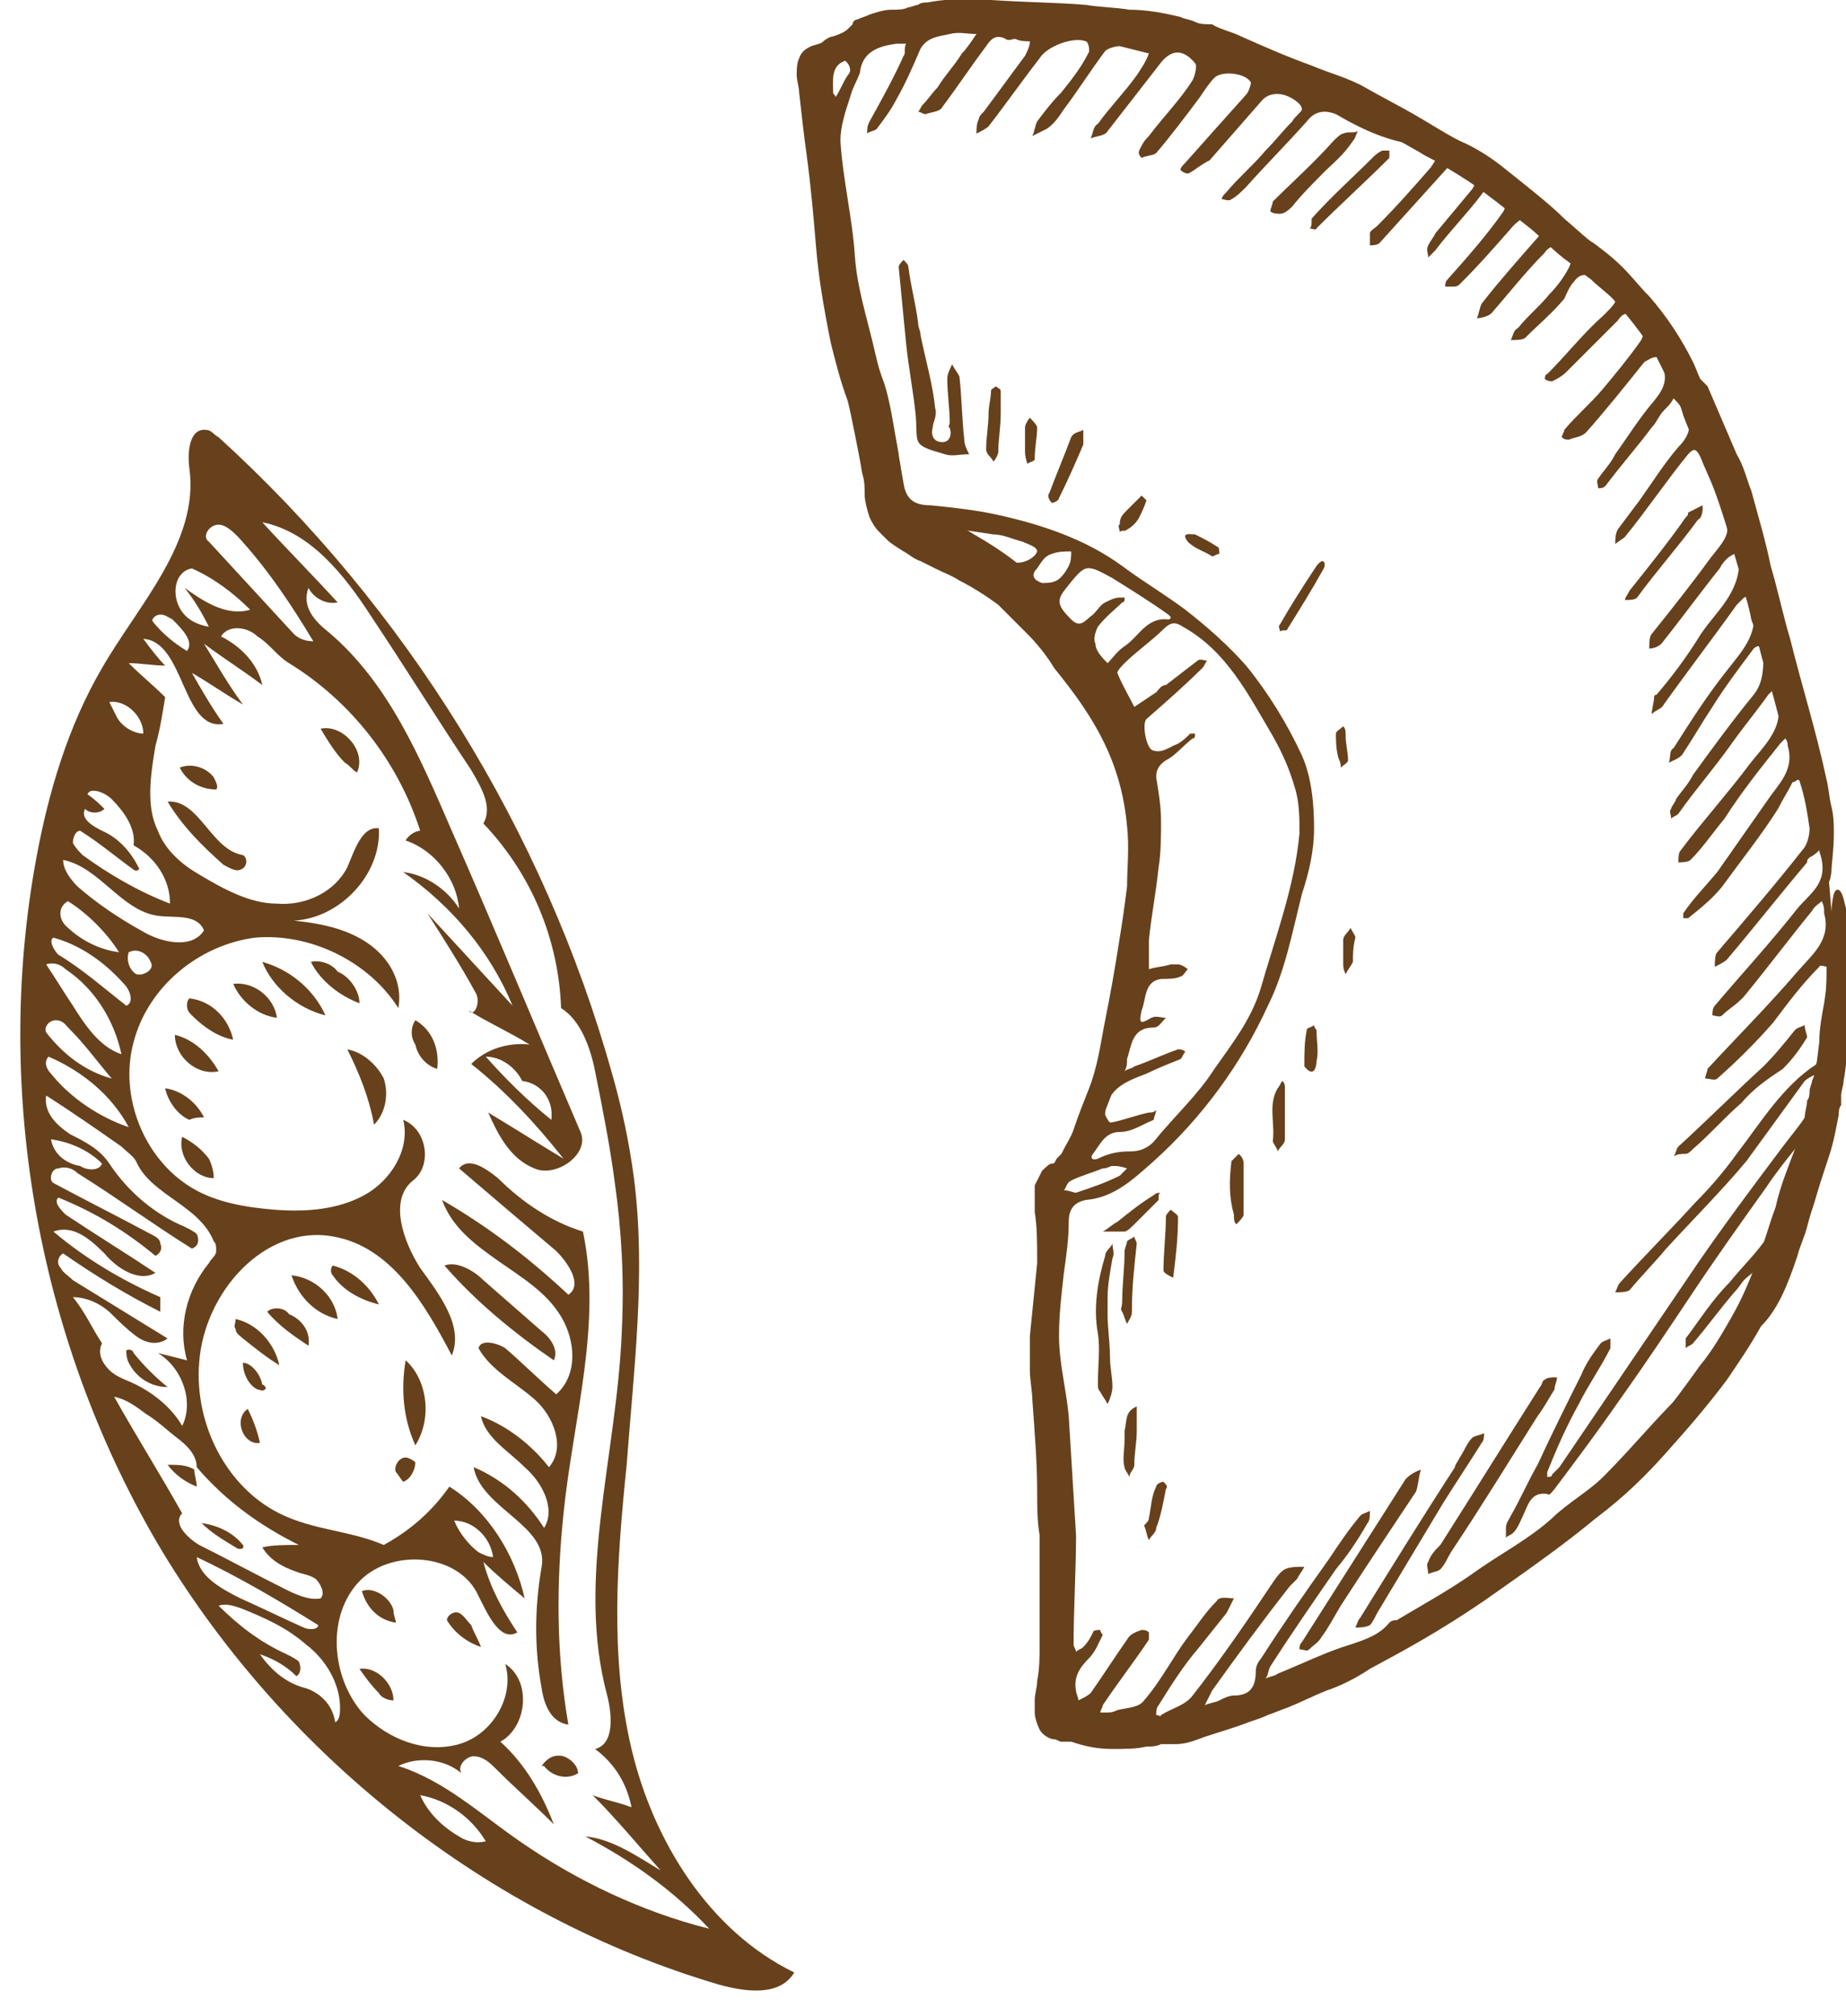 <?xml version="1.0" encoding="UTF-8"?>
<!-- Generator: Adobe Illustrator 25.0.0, SVG Export Plug-In . SVG Version: 6.00 Build 0)  -->
<svg xmlns="http://www.w3.org/2000/svg" xmlns:xlink="http://www.w3.org/1999/xlink" version="1.1" id="Calque_1" x="0px" y="0px" viewBox="0 0 76 83" style="enable-background:new 0 0 76 83;" xml:space="preserve">
<style type="text/css">
	.st0{fill:#67411C;}
</style>
<path class="st0" d="M74,51.7c0.1-0.4,0.3-0.8,0.4-1.2c0.1-0.4,0.2-0.7,0.3-1c0.2-0.7,0.4-1.3,0.6-1.9c0.2-0.6,0.3-1.2,0.4-1.7  c0-0.1,0-0.3,0.1-0.4c0-0.1,0-0.3,0-0.4c0-0.2,0.1-0.4,0.1-0.6c0.1-0.5,0.1-0.9,0.2-1.3c0-0.4,0.1-0.8,0.1-1.3  c0.1-0.9,0.2-1.7,0.1-2.8c-0.1-1-0.3-1.7-0.4-2.1c-0.1-0.4-0.3-0.5-0.4-0.2c-0.2,0.7-0.1,2.5-0.4,4.5c-0.1,0.5-0.2,1.1-0.2,1.6  l-0.1,0.8l-0.1,0.4c0,0.1,0,0.2-0.1,0.4c0,0.1-0.1,0.3-0.1,0.4c0,0.1,0,0.3-0.1,0.4c0,0.2-0.1,0.5-0.1,0.7c-0.1,0.5-0.2,0.9-0.4,1.3  c-0.3,0.8-0.6,1.5-0.8,2.4c-0.3,0.8-0.5,1.6-0.8,2.3c-0.3,0.8-0.6,1.5-1,2.2c-0.4,0.7-0.8,1.4-1.3,2c-2.5,3.5-3.7,4.8-9.5,8.9  c-1.8,1.2-3.3,2.1-4.6,2.7c-0.6,0.3-1.2,0.6-1.8,0.8c-0.6,0.2-1.1,0.5-1.6,0.7c-0.3,0.1-0.5,0.2-0.8,0.3c-0.3,0.1-0.5,0.2-0.8,0.3  c-0.6,0.2-1.1,0.4-1.8,0.6c-0.3,0.1-0.6,0.2-0.9,0.2c-0.2,0-0.4,0-0.6,0c-0.2,0-0.4,0-0.6,0.1c-0.8,0.1-1.7,0.2-2.5-0.2  c0,0-0.3-0.1-0.5-0.1c-0.2,0-0.2-0.1-0.3-0.1c0-0.1,0-0.1,0-0.2c0-0.1,0-0.2,0-0.3c0-0.3,0.1-0.5,0.1-0.8c0.1-0.5,0.1-1.1,0.1-1.6  c0-0.3,0-0.5-0.1-0.7c0-0.2,0-0.4,0-0.6c0-0.4,0-0.8,0-1.2c0-0.4,0-0.7,0-1.1c0-0.3,0-0.7,0-1c0-0.6,0-1.2,0-1.8  c0-1.2-0.1-2.4-0.2-3.9c0-0.2,0-0.4-0.1-0.6c0-0.2,0-0.4,0-0.6c0-0.4,0-0.8,0-1.3c0.1-0.9,0.2-1.9,0.3-3.2c0-0.5,0-1,0-1.4  c0-0.4-0.1-0.8-0.1-1.1c0-0.2,0-0.3,0-0.4c0-0.1,0,0,0-0.1c0,0,0,0,0.1-0.1c0.3-0.1,0.6-0.5,0.6-0.6l0.1-0.1l0,0l0.1-0.1  c0.1-0.1,0.1-0.2,0.1-0.3c0.2-0.3,0.3-0.6,0.5-0.9c0.3-0.6,0.5-1.2,0.7-1.7c0.2-0.6,0.3-1.1,0.5-1.6c0.1-0.5,0.2-1,0.3-1.6  c0.2-1,0.4-2.1,0.6-3.4c0.1-0.6,0.2-1.4,0.3-2.2c0.1-0.8,0.1-1.7,0-2.7c-0.1-1.2-0.4-2.3-0.8-3.2c-0.4-0.9-0.8-1.7-1.2-2.3  c-0.9-1.3-1.6-2.2-2.4-3.1c-0.2-0.2-0.4-0.5-0.6-0.7c-0.2-0.2-0.5-0.5-0.7-0.7c-0.5-0.4-1.1-0.8-1.8-1.2c-0.3-0.2-0.7-0.4-1.1-0.5  c-0.2-0.1-0.4-0.2-0.6-0.3c-0.2-0.1-0.3-0.2-0.5-0.3c-0.2-0.1-0.3-0.2-0.5-0.4l-0.1-0.1l-0.1-0.1c0,0,0,0,0-0.1  c0-0.1-0.1-0.4-0.1-0.7c0-0.3-0.1-0.6-0.1-0.8c-0.1-0.6-0.2-1.1-0.3-1.7c-0.1-0.5-0.2-1-0.4-1.5c-0.3-0.9-0.5-1.7-0.7-2.3  c-0.3-1.4-0.5-2.6-0.6-3.7c-0.1-1.2-0.3-2.3-0.5-3.8c-0.1-0.7-0.2-1.5-0.3-2.5c0-0.2-0.1-0.4-0.1-0.7c0-0.1,0-0.1,0.1-0.1  c0,0,0.2-0.1,0.3-0.1l0.2-0.1l0.2-0.1c0.2-0.1,0.6-0.2,1-0.5c0.3-0.3,0.7-0.4,1.2-0.4c0.3,0,0.5-0.1,0.8-0.1  c0.2-0.1,0.4-0.1,0.6-0.1c0.8-0.1,1.6-0.1,2.4,0c1.5,0.1,2.7,0.1,3.8,0.3c0.6,0.1,1.2,0.1,1.8,0.2c0.6,0.1,1.3,0.2,1.9,0.3  c0.2,0,0.3,0.1,0.5,0.2c0.2,0.1,0.4,0.1,0.6,0.2c0.4,0.1,0.8,0.3,1.2,0.5c0.9,0.4,1.8,0.8,2.9,1.2c0.6,0.2,1.1,0.4,1.5,0.6  c0.2,0.1,0.4,0.2,0.6,0.3c0.2,0.1,0.4,0.2,0.6,0.3c0.8,0.4,1.5,0.8,2.2,1.2c0.3,0.2,0.6,0.3,0.9,0.5c0.3,0.2,0.5,0.3,0.8,0.5  c0.5,0.3,1,0.7,1.4,1c0.5,0.4,0.9,0.7,1.4,1.1c0.5,0.4,0.9,0.9,1.6,1.4c0.3,0.2,0.6,0.5,0.9,0.7c0.3,0.3,0.6,0.5,0.9,0.8  c0.6,0.7,1.2,1.4,1.8,2.4c0.2,0.4,0.4,0.8,0.6,1.2c0.2,0.4,0.4,0.8,0.5,1.2c0.3,0.8,0.6,1.4,0.9,2.1c0.5,1.2,0.8,2.2,1.1,3.2  c0.1,0.5,0.3,1,0.4,1.5c0.1,0.5,0.3,1,0.4,1.6c0.2,0.5,0.3,1.1,0.5,1.8c0.2,0.6,0.4,1.3,0.6,2.1c0.3,1,0.7,2,1,2.9  c0.1,0.5,0.3,0.9,0.4,1.3c0.1,0.4,0.2,0.8,0.3,1.2c0.3,1.7,0.4,1.8,0.5,1.1c0-0.3,0.1-0.9,0.1-1.6c0-0.3,0-0.7-0.1-1.1  c-0.1-0.4-0.1-0.7-0.2-1.1c-0.4-1.9-1-3.8-1.5-5.8c-0.3-1-0.5-2-0.8-3c-0.2-1-0.5-2-0.8-3.1c-0.2-0.5-0.3-1-0.6-1.5l-0.6-1.4  l-0.6-1.4L70,15.6c-0.1-0.2-0.2-0.5-0.3-0.7c-0.5-1-1.1-1.9-1.8-2.7c-0.4-0.4-0.7-0.8-1.1-1.2c-0.4-0.4-0.8-0.7-1.2-1  c-0.2-0.1-0.5-0.4-1.2-1c-0.6-0.6-1.5-1.3-2.5-2.1c-0.5-0.4-1.1-0.8-1.8-1.1c-0.6-0.3-1.2-0.7-1.9-1.1c-0.7-0.4-1.3-0.7-2-1.1  c-0.7-0.4-1.5-0.6-2.2-0.9c-1.1-0.4-2-0.8-2.9-1.2c-0.4-0.2-0.9-0.3-1.2-0.5C49.6,1,49.4,1,49.2,0.9c-0.2-0.1-0.4-0.1-0.6-0.2  c-0.8-0.2-1.5-0.3-2.1-0.3c-0.6-0.1-1.2-0.1-1.8-0.2c-1.2-0.1-2.4-0.1-3.9-0.2c-0.8,0-1.6-0.1-2.6,0.1c-0.1,0-0.3,0-0.4,0.1  c-0.1,0-0.3,0.1-0.4,0.1c-0.2,0.1-0.4,0.1-0.7,0.1c-0.3,0-0.6,0.1-0.9,0.2c-0.2,0.1-0.3,0.1-0.5,0.2c-0.1,0-0.2,0.1-0.2,0.2  l-0.2,0.2c-0.1,0.1-0.3,0.2-0.6,0.3c-0.1,0-0.3,0.1-0.4,0.2c-0.1,0.1-0.2,0.1-0.5,0.2C33.2,2,33,2.1,32.9,2.4  c-0.1,0.2-0.1,0.5-0.1,0.7c0,0.2,0.1,0.5,0.1,0.7c0.1,0.9,0.2,1.8,0.3,2.5c0.2,1.5,0.3,2.7,0.4,3.9c0.1,1.2,0.3,2.4,0.6,3.9  c0.2,0.8,0.4,1.6,0.7,2.4c0.1,0.4,0.2,0.9,0.3,1.4c0.1,0.5,0.2,1,0.3,1.6c0.1,0.3,0.1,0.6,0.1,0.9c0,0.2,0.1,0.6,0.2,0.9  c0.1,0.2,0.2,0.4,0.4,0.6c0.1,0.1,0.2,0.2,0.3,0.3c0.2,0.2,0.4,0.3,0.7,0.5c0.2,0.1,0.4,0.3,0.7,0.4c0.2,0.1,0.4,0.2,0.6,0.3  c0.4,0.2,0.7,0.3,1,0.5c0.6,0.3,1.2,0.7,1.6,1c0.2,0.2,0.4,0.4,0.6,0.6c0.2,0.2,0.4,0.4,0.6,0.6c0.4,0.4,0.8,0.9,1.1,1.4  c0.4,0.5,0.8,1,1.2,1.6c0.8,1.2,1.6,2.7,1.8,4.9c0.1,0.9,0,1.8,0,2.5c-0.1,0.8-0.2,1.5-0.3,2.1c-0.2,1.3-0.4,2.4-0.6,3.4  c-0.2,1-0.3,1.9-0.7,2.9c-0.2,0.5-0.4,1-0.6,1.6c-0.1,0.3-0.3,0.6-0.4,0.8l-0.1,0.2l-0.1,0.1l-0.1,0.1c-0.1,0.2-0.1,0.2-0.2,0.2  c-0.1,0-0.3,0.2-0.4,0.3c-0.1,0.2-0.2,0.4-0.3,0.6c0,0.2,0,0.4,0,0.6c0,0.1,0,0.3,0,0.5c0.1,0.6,0.1,1.3,0.1,2.1  C42.6,53,42.5,54,42.4,55c0,0.5,0,0.9,0,1.4c0,0.4,0.1,0.9,0.1,1.2c0.1,1.4,0.2,2.6,0.2,3.8c0,0.6,0,1.2,0.1,1.8c0,0.3,0,0.6,0,1  c0,0.3,0,0.7,0,1c0,0.4,0,0.8,0,1.2c0,0.2,0,0.4,0,0.7c0,0.1,0,0.2,0,0.4c0,0.1,0,0.2,0,0.3c0,0.4,0,0.9-0.1,1.4  c0,0.3-0.1,0.5-0.1,0.8c0,0.2,0,0.3,0,0.5c0,0.2,0.1,0.5,0.2,0.7c0.1,0.2,0.4,0.4,0.6,0.4c0.1,0,0.2,0.1,0.3,0.1c0.1,0,0.2,0,0.2,0  c0.2,0,0.2,0,0.2,0c0.6,0.2,1.1,0.3,1.7,0.3c0.5,0,1,0,1.4-0.1c0.2,0,0.4,0,0.6-0.1c0.2,0,0.4,0,0.6,0c0.5,0,0.9-0.2,1.2-0.3  c0.6-0.2,1.3-0.4,1.8-0.6c0.3-0.1,0.6-0.2,0.8-0.3c0.3-0.1,0.5-0.2,0.8-0.3c0.5-0.2,1.1-0.5,1.6-0.7c0.6-0.2,1.2-0.5,1.8-0.9  c1.3-0.7,2.8-1.5,4.7-2.8c2-1.4,3.4-2.4,4.6-3.4c1.2-0.9,2.1-1.8,2.9-2.7c0.8-0.9,1.6-1.8,2.5-3c0.4-0.6,0.9-1.3,1.4-2.2  C73.2,53.9,73.6,52.9,74,51.7z"></path>
<path class="st0" d="M44.1,47.7c0.9-1.5,1.5-3.1,1.9-4.8c0.3-1.3,0.5-2.5,0.7-3.8c0.2-1.4,0.4-2.8,0.5-4.2c0-2.5-0.8-4.8-2.3-6.8  c-0.8-1.1-1.7-2.2-2.6-3.2c-1.1-1.2-2.6-1.9-4.1-2.6c-0.5-0.3-1.1-0.6-1.5-1c-0.2-0.2-0.3-0.6-0.3-1c-0.2-1-0.3-2.1-0.5-3.1  c-0.2-1.1-0.6-2.1-0.9-3.1c-0.2-0.9-0.4-1.9-0.5-2.9c-0.2-1.3-0.3-2.6-0.4-3.9c-0.2-1.4-0.3-2.9-0.5-4.3c-0.1-0.6,0.4-0.7,0.8-0.9  c0.4-0.2,0.8-0.3,1-0.5c0.7-0.7,1.6-0.5,2.3-0.8c1.1-0.3,2.3-0.2,3.4-0.2c0.8,0.1,1.6,0.1,2.4,0.1c0.9,0.1,1.8,0.1,2.7,0.2  c0.9,0.1,1.9,0.2,2.7,0.5c1.4,0.5,2.8,1.1,4.3,1.7c0.9,0.3,1.8,0.6,2.6,1c1.3,0.6,2.5,1.4,3.7,2c1.8,1,3.4,2.3,4.9,3.7  c0.7,0.6,1.5,1.1,2.1,1.7c1.1,1.2,2.1,2.4,2.8,4c0.5,1.1,0.9,2.2,1.4,3.2c0.7,1.6,1.1,3.2,1.5,4.9c0.3,1.2,0.6,2.3,1,3.4  c0.6,2.1,1.3,4.1,1.8,6.2c0.3,1,0.3,2,0.3,3.1c0.1,1.2,0.2,2.3,0.2,3.5c0,1.3-0.2,2.7-0.4,4c0,0.4-0.1,0.7-0.2,1.1  c-0.2,1.7-0.9,3.3-1.4,5c-0.6,2-1.4,4-2.6,5.8c-0.7,1-1.5,2.1-2.3,3c-0.8,0.9-1.6,1.8-2.5,2.6c-1.2,1-2.4,1.9-3.7,2.9  c-2.3,1.7-4.7,3.2-7.3,4.4c-1.1,0.5-2.2,1-3.3,1.4c-0.7,0.3-1.5,0.5-2.2,0.8c-0.5,0.2-1,0.4-1.5,0.4c-1.3,0-2.6,0.4-3.8-0.2  c-0.2-0.1-0.4,0-0.6-0.1c-0.7-0.2-0.6-0.8-0.5-1.3c0.1-0.8,0.2-1.5,0.1-2.4c-0.1-1,0-2.1,0-3.1c0-1.1-0.1-2.3-0.1-3.4  c-0.1-1.2-0.1-2.5-0.3-3.7c-0.3-2,0.2-3.9,0.2-5.9c0-0.7-0.1-1.4-0.1-2.1c0-0.4,0-0.8,0.5-1C43.8,48.2,43.9,47.9,44.1,47.7   M38.9,21.8c0.4,0.2,0.8,0.3,1.2,0.5c0.5,0.2,1,0.5,1.5,0.8c0.4,0.2,1-0.1,1.1-0.4c0-0.2-0.4-0.3-0.6-0.4c-0.4-0.1-0.8-0.3-1.2-0.3  c-0.7-0.1-1.3-0.2-2-0.3c0,0-0.1,0.2-0.2,0.2l0,0.1C38.8,21.9,38.8,21.8,38.9,21.8 M45.8,46.2c0.5-0.1,1-0.3,1.5-0.4  c0.1,0,0.2,0,0.3-0.1c0,0.1-0.1,0.3-0.1,0.4c-0.5,0.2-0.9,0.5-1.4,0.5c-0.6,0-0.8,0.5-1.1,0.9c-0.1,0.1-0.1,0.3,0.2,0.2  c0.4-0.2,0.8-0.3,1.3-0.3c0.4,0,0.7-0.1,1-0.4c0.8-1,1.8-1.9,2.5-3c0.7-1,1.5-2,1.9-3.3c0.6-2.1,1.4-4.2,1.6-6.4  c0-0.6,0-1.3-0.2-1.9c-0.2-0.7-0.5-1.4-0.9-2.1c-1-1.7-1.9-3.5-3.7-4.5c-0.3-0.2-0.5-0.2-0.8,0.1c-0.5,0.5-1.1,0.9-1.6,1.4  c-0.1,0.1-0.3,0.3-0.3,0.4c0.2,0.5,0.5,1,0.7,1.4c0.3-0.2,0.6-0.4,0.9-0.6c0.1-0.1,0.2-0.3,0.4-0.3c0.4-0.3,0.9-0.7,1.3-1  c0.1-0.1,0.3,0,0.4,0c-0.1,0.1-0.1,0.2-0.2,0.3c-0.7,0.7-1.5,1.4-2.3,2.1c-0.2,0.2,0,1.3,0.3,1.3c0.3,0.1,0.6-0.1,0.8-0.2  c0.3-0.1,0.5-0.3,0.7-0.5c0.1,0,0.2,0,0.2,0c0,0.1,0,0.2-0.1,0.2c-0.4,0.3-0.7,0.7-1.1,0.9c-0.3,0.2-0.4,0.4-0.4,0.7  c0.1,0.6,0.2,1.2,0.2,1.8c0,0.6,0,1.3-0.1,1.9c-0.1,1-0.3,2-0.4,3c0,0.4,0,0.8,0,1.2c0.3-0.1,0.6-0.1,0.9-0.2c0.1,0,0.2,0,0.3,0  c0.1,0,0.3,0.1,0.4,0.2c-0.1,0.1-0.2,0.3-0.3,0.3c-0.2,0.1-0.5,0.1-0.8,0.1c-0.7,0.1-0.6,0.8-0.8,1.3c-0.1,0.5-0.1,0.6,0.4,0.3  c0.2-0.1,0.4,0,0.6,0c-0.2,0.2-0.3,0.4-0.5,0.4c-0.9,0-0.9,0.7-1.1,1.3c0,0.2,0,0.3-0.1,0.5c0.1-0.1,0.3-0.1,0.4-0.2  c0.6-0.2,1.2-0.5,1.8-0.7c0.1,0,0.2,0,0.3,0.1c-0.1,0.1-0.1,0.2-0.2,0.3c-0.5,0.2-1,0.4-1.4,0.6c-0.8,0.3-1.6,0.6-1.7,1.6l0,0.1  C45.7,46.3,45.7,46.2,45.8,46.2 M73.9,47.3c-0.4,0.5-0.8,1-1.2,1.6c-1,1.4-2,2.8-3,4.3c-1,1.5-2,3-3,4.4c-0.9,1.3-1.8,2.5-2.7,3.7  c-0.1,0.1-0.2,0.3-0.3,0.2c-0.7-0.1-0.8,0.5-1,0.9c-0.1,0.2-0.2,0.5-0.4,0.7c-0.1,0.1-0.2,0.1-0.3,0.2C62,63.1,62,63,62,62.9  c0-0.2,0.1-0.3,0.2-0.5c0.4-0.7,0.7-1.4,1.1-2.1c0.6-1.3,1.2-2.5,1.8-3.7c0.2-0.5,0.5-0.9,0.8-1.3c0.1-0.1,0.2-0.1,0.4-0.2  c0,0.1,0,0.3,0,0.4c-0.4,0.8-0.9,1.5-1.3,2.3c-0.5,0.9-0.9,1.8-1.3,2.8c0,0.1,0,0.2,0,0.2c0.1,0,0.2,0,0.2-0.1  c0.1-0.1,0.2-0.2,0.3-0.3c1.9-2.8,3.8-5.6,5.7-8.4c1.1-1.6,2.3-3.2,3.5-4.8c0.6-0.8,1.3-1.5,1.4-2.5c0-0.2,0-0.4,0-0.5  c-0.2,0.1-0.4,0.2-0.5,0.3c-0.8,1.1-1.6,2.2-2.4,3.3c-1,1.2-2.2,2.4-3.3,3.6c-0.5,0.6-1,1.1-1.5,1.7c-0.1,0.1-0.4,0.1-0.6,0.1  c0.1-0.2,0.1-0.3,0.2-0.4c1-1.1,2.1-2.2,3.1-3.3c0.6-0.6,1.2-1.3,1.7-2c1-1.3,1.9-2.8,3.3-3.7c0.1-0.1,0.2-0.2,0.2-0.3  c0.1-1.2,0.2-2.4,0.2-3.7c0,0-0.3-0.1-0.3,0c-0.7,0.7-1.3,1.5-1.9,2.3c-0.7,0.8-1.5,1.6-2.3,2.3c-0.1,0.1-0.3,0-0.5,0  c0-0.1,0.1-0.3,0.1-0.4c1.2-1.3,2.5-2.6,3.7-4c0.6-0.7,1.4-1.3,1.1-2.4c0-0.2,0-0.3-0.1-0.5c-0.1,0.1-0.3,0.2-0.4,0.4  c-0.9,1.1-1.8,2.3-2.7,3.4c-0.3,0.4-0.7,0.6-1,0.9c-0.1,0.1-0.3,0-0.4,0c0-0.1,0-0.3,0.1-0.4c1.1-1.3,2.3-2.6,3.4-4  c0.5-0.6,1.2-1,1-2c0-0.1-0.1-0.3-0.1-0.4c-0.1,0.1-0.2,0.2-0.4,0.3c-0.1,0.1-0.1,0.1-0.1,0.2c-1.1,1.3-2.2,2.7-3.3,4  c-0.1,0.1-0.3,0.2-0.5,0.3c0-0.2,0-0.5,0.1-0.6c1.2-1.4,2.4-2.8,3.5-4.2c0.2-0.2,0.3-0.6,0.3-0.9c-0.1-0.7-0.2-1.3-0.4-1.9  c0-0.1-0.1-0.1-0.1-0.1c0,0-0.1,0.1-0.2,0.1c-0.2,0.4-0.4,0.7-0.6,1.1c-0.7,1.1-1.5,2.1-2.3,3.2c-0.4,0.5-0.9,0.9-1.4,1.3  c0,0-0.2,0-0.2,0c0-0.1,0-0.2,0-0.2c0.4-0.6,0.9-1.1,1.4-1.7c0.7-1,1.4-2,2.1-3c0.4-0.6,1.1-1.2,0.8-2.2c0-0.1,0-0.2-0.1-0.3  c-0.1,0.1-0.1,0.1-0.2,0.2c-0.8,1-1.6,2-2.3,3.1c-0.5,0.6-0.9,1.2-1.4,1.7c-0.1,0.1-0.4,0.1-0.5,0.1c0-0.2,0-0.4,0.1-0.5  c0.9-1.2,1.9-2.3,2.8-3.5c0.6-0.8,1.6-1.6,1.1-2.9c0-0.1,0-0.2-0.1-0.2c-0.1,0.1-0.1,0.1-0.2,0.2c-0.5,0.7-1,1.3-1.5,2  c-0.7,1-1.5,1.9-2.2,2.9c-0.1,0.1-0.2,0.1-0.3,0.2c0-0.2-0.1-0.3,0-0.4c0-0.1,0.2-0.3,0.2-0.4c0.2-0.3,0.5-0.6,0.7-1  c0.8-1.1,1.6-2.2,2.5-3.3c0.4-0.5,0.4-1.1,0.4-1.7c0-0.1-0.1-0.2-0.2-0.3c-0.1,0-0.2,0.1-0.2,0.1c-0.6,0.8-1.2,1.6-1.7,2.4  c-0.4,0.6-0.8,1.3-1.2,1.9c-0.1,0.2-0.4,0.3-0.6,0.4c0.1-0.2,0-0.5,0.2-0.6c0.7-1.1,1.4-2.2,2.2-3.2c0.7-0.9,1.4-1.6,1-2.9  c-0.1-0.4-0.2-0.1-0.3-0.1c-0.1,0.1-0.2,0.2-0.3,0.3c-1,1.4-2,2.7-3,4.1c-0.1,0.2-0.3,0.2-0.5,0.4c0-0.2,0.1-0.5,0.1-0.7  c0-0.1,0.1-0.1,0.1-0.1c0.6-0.7,1.2-1.5,1.7-2.3c0.6-1,1.6-1.7,1.7-3c0-0.2,0-0.4,0-0.6c-0.2,0.1-0.4,0.2-0.5,0.3  c-0.1,0.1-0.2,0.2-0.3,0.4c-0.8,1-1.6,2.1-2.4,3.1c-0.1,0.1-0.3,0.2-0.5,0.2c0-0.2,0-0.5,0.1-0.6c0.8-1,1.6-2,2.4-3.1  c0.3-0.4,0.8-0.9,0.7-1.3c-0.2-1-0.7-1.9-1.1-2.9c-0.2-0.4-0.3-0.3-0.5-0.1c-0.9,1.1-1.7,2.3-2.6,3.4c-0.1,0.1-0.3,0.2-0.4,0.3  c0-0.2,0-0.4,0.1-0.6c0.3-0.4,0.6-0.8,0.9-1.2c0.5-0.7,1-1.5,1.6-2.2c0.5-0.5,0.6-1,0.2-1.5c-0.1-0.2-0.3-0.4-0.4-0.5  c-0.1,0.2-0.2,0.3-0.4,0.5c-0.2,0.2-0.3,0.5-0.5,0.7c-0.6,0.8-1.3,1.6-1.9,2.4c-0.1,0.1-0.2,0.1-0.3,0.1c0-0.1-0.1-0.3,0-0.4  c0.2-0.3,0.5-0.6,0.7-1c0.5-0.7,1-1.5,1.6-2.2c0.4-0.5,0.6-0.9,0.3-1.5c-0.1-0.1-0.2-0.4-0.2-0.3c-0.2,0-0.3,0.1-0.5,0.2  c-0.8,1-1.6,2-2.4,2.9c-0.2,0.2-0.5,0.2-0.7,0.3c-0.1,0-0.2,0-0.3-0.1c0-0.1,0.1-0.2,0.1-0.3c0.5-0.6,1.1-1.1,1.6-1.7  c0.5-0.6,1-1.2,1.5-1.9c0.3-0.4,0.1-0.7-0.2-1c-0.3-0.3-0.5-0.2-0.7,0.1c-0.7,0.7-1.4,1.4-2.1,2.1c-0.2,0.2-0.4,0.3-0.6,0.4  c0,0-0.2,0-0.3-0.1c0,0,0-0.2,0.1-0.2c0.8-0.8,1.5-1.7,2.3-2.4c0.7-0.7,0.7-0.7,0-1.3c-0.1-0.1-0.2-0.1-0.3-0.2  c-0.4-0.3-0.7-0.2-0.9,0.1c-0.2,0.2-0.3,0.5-0.4,0.7c-0.5,0.6-1.1,1.1-1.6,1.6c-0.1,0.1-0.4,0.1-0.6,0.1c0.1-0.2,0.1-0.4,0.3-0.5  c0.4-0.5,0.9-0.9,1.3-1.4c0.3-0.3,0.6-0.7,0.8-1.1c0.2-0.4,0-0.8-0.3-0.9c-0.2-0.1-0.6,0.1-0.7,0.3c-0.8,0.8-1.5,1.7-2.2,2.5  c-0.1,0.1-0.4,0.2-0.6,0.2c0.1-0.2,0.1-0.4,0.2-0.6c0.7-0.9,1.5-1.8,2.2-2.6c0.3-0.3,0.4-0.6,0-0.9c-0.3-0.2-0.6,0-0.9,0.3  c-0.7,0.8-1.4,1.6-2.2,2.4c-0.1,0.1-0.2,0.1-0.3,0.1c-0.1,0-0.2,0-0.3,0c0-0.1,0-0.2,0.1-0.3c0.8-0.9,1.6-1.8,2.3-2.8  c0.1-0.2,0.2-0.7,0-0.8c-0.3-0.3-0.7-0.2-0.9,0.1c-0.6,0.8-1.3,1.5-1.9,2.3c-0.1,0.1-0.2,0.2-0.3,0.3c0-0.2-0.1-0.3,0-0.5  c0.1-0.2,0.2-0.3,0.3-0.5c0.5-0.6,1-1.2,1.5-1.8c0.2-0.3,0.3-0.6-0.1-0.9c-0.3-0.2-0.6-0.4-0.9,0c-0.9,1-1.9,2.1-2.8,3.1  c-0.1,0.1-0.3,0.1-0.4,0.1c0-0.2,0-0.3,0-0.5c0-0.1,0.2-0.2,0.3-0.3c0.8-0.8,1.5-1.6,2.2-2.4c0.2-0.3,0.5-0.7,0.1-0.9  C57.5,6,56.2,5.4,55,4.7c-0.5-0.2-0.9-0.1-1.2,0.3c-0.8,0.9-1.7,1.8-2.5,2.7c-0.2,0.2-0.4,0.4-0.6,0.5c-0.1,0.1-0.3,0-0.4,0  c0-0.1,0.1-0.2,0.2-0.3c0.5-0.6,1.1-1.1,1.6-1.7c0.4-0.4,0.7-0.8,1.1-1.2c0.1-0.2,0.4-0.4,0.4-0.5c0-0.2-0.3-0.4-0.5-0.5  c-0.4-0.2-0.9-0.2-1.2,0.2c-0.7,0.8-1.4,1.6-2.1,2.4C49.4,6.8,49.2,7,49,7.1c-0.1,0.1-0.3,0-0.4-0.1c0-0.1,0.1-0.2,0.2-0.3  c0.8-0.9,1.6-1.8,2.5-2.8c0.1-0.1,0.2-0.4,0.2-0.5c-0.2-0.4-1.2-0.5-1.5-0.2c-0.2,0.2-0.4,0.5-0.6,0.8c-0.6,0.8-1.2,1.6-1.8,2.3  c-0.1,0.1-0.4,0.1-0.6,0.2C46.8,6.3,46.9,6.2,47,6c0.1-0.2,0.2-0.3,0.3-0.4c0.6-0.8,1.3-1.5,1.8-2.3c0.1-0.2,0.2-0.6,0.1-0.7  c-0.5-0.6-1-0.6-1.5,0.1c-0.7,0.9-1.4,1.8-2.1,2.7c-0.1,0.2-0.5,0.2-0.7,0.3C45,5.5,45,5.2,45.2,5.1c0.5-0.7,1.1-1.3,1.6-2  c0.2-0.3,0.4-0.6,0.5-0.9c-0.4-0.1-0.8-0.2-1.2-0.3c-0.2,0-0.5,0.1-0.6,0.2c-0.6,0.8-1.1,1.6-1.7,2.4c-0.2,0.3-0.4,0.6-0.7,0.8  c-0.2,0.1-0.4,0.2-0.6,0.3c0.1-0.2,0.1-0.4,0.2-0.6c0.3-0.4,0.6-0.8,1-1.2c0.4-0.5,0.8-1,1.1-1.6c0.1-0.1,0-0.5-0.1-0.5  c-0.5-0.2-1.6,0.2-1.9,0.7c-0.7,0.9-1.4,1.9-2.1,2.8c-0.1,0.1-0.3,0.2-0.5,0.3c0-0.2,0-0.4,0.1-0.6c0-0.1,0.1-0.2,0.2-0.3  c0.6-0.8,1.1-1.5,1.7-2.3c0.1-0.2,0.2-0.4,0.2-0.6c-0.2,0-0.4,0-0.6-0.1c-0.1,0-0.3,0.1-0.4,0c-0.4-0.2-0.6,0-0.8,0.3  c-0.6,0.8-1.2,1.7-1.8,2.5c-0.1,0.2-0.4,0.2-0.7,0.3c-0.1,0-0.2-0.1-0.3-0.1c0.1-0.1,0.1-0.2,0.2-0.3c0.2-0.2,0.4-0.5,0.6-0.7  c0.3-0.5,0.7-0.9,1-1.4C39.8,2,40,1.7,40.2,1.4c-0.4,0-0.7-0.1-1.1,0c-0.4,0.1-0.9,0.1-1.2,0.6c-0.3,0.7-0.6,1.4-1,2.1  c-0.2,0.4-0.5,0.8-0.8,1.2c-0.1,0.1-0.3,0.1-0.4,0.2c0-0.2,0-0.3,0.1-0.5c0.5-0.9,1-1.8,1.4-2.7c0.1-0.1,0-0.3,0.1-0.5  c-0.1,0-0.3,0-0.4,0c-0.7,0.1-1.4,0.3-1.5,1.2C35.3,3.3,35.1,3.6,35,4c-0.2,0.6-0.4,1.2-0.4,1.8c0.1,1.6,0.5,3.2,0.6,4.8  c0.1,1.3,0.5,2.5,0.8,3.8c0.3,1.3,0.6,2.5,0.9,3.8c0.1,0.6,0.2,1.1,0.3,1.7c0.1,0.7,0.5,0.9,1.1,0.9c1,0.1,1.9,0.2,2.8,0.4  c1.8,0.4,3.6,1,5.1,2.1c0.8,0.6,1.8,1.2,2.6,1.8c0.9,0.7,1.8,1.5,2.5,2.3c0.9,1.1,1.7,2.4,2.3,3.7c0.4,0.9,0.5,2,0.5,3  c0,0.9-0.2,1.8-0.5,2.7c-0.4,1.6-0.7,3.2-1.4,4.6c-1.1,2.4-2.7,4.6-4.7,6.4c-0.8,0.7-1.6,1.5-2.8,1.6c-0.5,0.1-0.7,0.4-0.7,0.9  c0,0.7-0.1,1.4-0.2,2.1c-0.1,0.9-0.2,1.7-0.2,2.6c0,1.1,0.3,2.2,0.4,3.3c0.1,1.6,0.2,3.3,0.3,4.9c0,1.5-0.1,3-0.1,4.5  c0,0.1,0.1,0.2,0.1,0.3c0.1-0.1,0.2-0.1,0.3-0.2c0.2-0.2,0.3-0.4,0.4-0.6c0-0.1,0.2-0.1,0.3-0.1c0,0.1,0.1,0.2,0.1,0.2  c-0.2,0.4-0.3,0.7-0.6,1c-0.4,0.4-0.6,0.8-0.5,1.3c0,0.1,0.1,0.3,0.1,0.4c0.2-0.1,0.4-0.2,0.5-0.3c0.5-0.7,1-1.5,1.5-2.2  c0.1-0.2,0.3-0.3,0.6-0.4c0.1,0,0.2,0,0.3,0.1c0,0,0,0.2,0,0.3c-0.6,0.9-1.3,1.8-1.9,2.7c0,0.1-0.1,0.2-0.1,0.3c0.1,0,0.2,0,0.2,0  c0.2,0,0.3,0,0.5-0.1c0.4-0.1,0.9-0.1,1.1-0.4c0.7-0.8,1.2-1.8,1.8-2.6c0.4-0.5,0.7-1,1.2-1.5c0.1-0.2,0.5-0.1,0.7-0.1  c-0.1,0.2-0.2,0.4-0.3,0.6c-0.4,0.5-0.8,1-1.2,1.5c-0.6,0.7-1.1,1.5-1.6,2.3c-0.1,0.1-0.1,0.3-0.1,0.4c0.1,0,0.2,0.1,0.2,0  c0.5-0.3,1-0.4,1.3-0.8c1.1-1.4,2.2-3,3.2-4.5c0.2-0.3,0.4-0.6,0.6-0.7c0.2-0.1,0.5-0.1,0.8-0.1c-0.1,0.2-0.2,0.3-0.3,0.5  c-0.1,0.1-0.2,0.2-0.3,0.3c-1.1,1.4-2.2,2.9-3.2,4.3c-0.1,0.2-0.2,0.4-0.3,0.6c0.2-0.1,0.4-0.1,0.6-0.2c0.2-0.1,0.4-0.2,0.6-0.2  c0.7,0,0.9-0.4,0.9-1c0-0.2,0.1-0.4,0.2-0.5c0.9-1.4,1.8-2.7,2.8-4.1c0.4-0.6,0.8-1.2,1.3-1.8c0.1-0.1,0.2-0.1,0.4-0.2  c0,0.2,0,0.4-0.1,0.5c-0.4,0.7-0.8,1.3-1.3,1.9c-0.9,1.3-1.8,2.6-2.7,4c-0.1,0.2-0.1,0.4-0.2,0.5c0.2-0.1,0.4-0.1,0.5-0.2  c1-0.4,2-0.9,3-1.2c0.6-0.2,1.2-0.4,1.6-0.9c0.1-0.1,0.2-0.1,0.3-0.1c1-0.6,2.1-1.2,3.1-1.9c1.1-0.8,2.3-1.4,3.3-2.3  c0.6-0.6,1.5-1.1,2.1-1.7c1.1-1.1,2-2.2,3.1-3.3c1.2-1.4,2.2-2.9,3.1-4.5c0.2-0.3,0.2-0.6,0.3-0.9c-0.2,0.2-0.5,0.4-0.7,0.6  c-0.1,0.1-0.2,0.3-0.4,0.5c-0.6,0.7-1.1,1.4-1.7,2.1c-0.1,0.1-0.2,0.1-0.3,0.2c0-0.1,0-0.3,0-0.4c0.6-0.8,1.1-1.6,1.8-2.3  c0.8-1,1.8-1.8,2.1-3.1c0.2-0.8,0.5-1.5,0.8-2.3l0-0.1C74,47.2,74,47.2,73.9,47.3 M45.6,27.3c0.2-0.2,0.4-0.5,0.7-0.7  c0.6-0.4,0.9-1.2,1.8-1.1c0.1,0,0.1-0.1,0.1-0.1c0,0-0.1-0.1-0.1-0.1c-0.7-0.5-1.5-1-2.3-1.5c-1.1-0.6-1.1-0.6-1.9,0.4  c-0.4,0.5-0.4,0.7,0.2,1.3c0.4,0.4,0.6,0,0.9-0.2c0.2-0.2,0.3-0.4,0.5-0.5c0.2-0.1,0.4-0.2,0.6-0.2c0.1,0,0.2,0,0.2,0  c0,0.1,0,0.2-0.1,0.2c-0.3,0.3-0.7,0.6-1,1c-0.1,0.2-0.2,0.5-0.1,0.7C45.1,26.8,45.4,27.1,45.6,27.3 M42.7,23.4  c-0.3,0.3-0.1,0.5,0.2,0.6c0.2,0,0.4,0,0.6-0.1c0.2-0.1,0.4-0.4,0.5-0.6c0.1-0.2,0.1-0.4,0.1-0.6c-0.3,0-0.5,0-0.8,0.1  C43,22.9,42.9,23.1,42.7,23.4 M45.4,48.1c-0.5,0.2-0.9,0.3-1.3,0.5c-0.2,0.1-0.2,0.3-0.3,0.4c0.2,0,0.4,0.1,0.5,0.1  c0.6-0.2,1.2-0.4,1.8-0.7c0.1-0.1,0.2-0.2,0.3-0.3C46.1,48,46,48,45.8,48C45.7,48,45.6,48.1,45.4,48.1 M34.8,2.5  c-0.6,0.2-0.5,0.8-0.5,1.3c0,0.1,0.1,0.1,0.1,0.2c0.2-0.3,0.3-0.6,0.5-0.9C35,3,35,2.9,35,2.9C35,2.7,34.9,2.6,34.8,2.5"></path>
<path class="st0" d="M54.2,23.3c0.3-0.4,0.4-0.1,0.3,0.1c-0.5,0.9-1,1.7-1.5,2.5c0,0.1-0.2,0-0.3,0.1c0-0.1-0.1-0.2,0-0.3  C53.1,25,53.6,24.2,54.2,23.3"></path>
<path class="st0" d="M48.3,52.6c-0.2-0.1-0.4-0.2-0.4-0.3c0-0.7,0.1-1.5,0.1-2.2c0-0.1,0.1-0.2,0.2-0.3c0.1,0.1,0.3,0.2,0.3,0.3  C48.5,51,48.4,51.8,48.3,52.6"></path>
<path class="st0" d="M53.7,43.9c0-0.6,0-1,0.1-1.5c0-0.1,0.2-0.1,0.3-0.2c0,0.1,0.1,0.2,0.1,0.2c0,0.4,0.1,0.9,0,1.3  C54.2,43.9,54.1,44.4,53.7,43.9"></path>
<path class="st0" d="M49.2,22c0.4,0.2,0.6,0.3,0.9,0.5c0.1,0,0.1,0.2,0.1,0.3c-0.1,0-0.2,0.1-0.3,0.1c-0.3-0.2-0.7-0.3-1-0.6  C48.6,21.9,49,22,49.2,22"></path>
<path class="st0" d="M44.6,18.3c-0.3,0.7-0.6,1.4-1,2.2c0,0.1-0.2,0.2-0.3,0.2c-0.1-0.1-0.2-0.3-0.1-0.4c0.3-0.8,0.6-1.5,0.9-2.3  c0.1-0.2,0.3-0.2,0.5-0.3C44.6,17.9,44.6,18.1,44.6,18.3"></path>
<path class="st0" d="M52.4,47c0.1-0.8-0.2-1.5,0.2-2.2c0.1-0.1,0.1-0.2,0.2-0.3c0.1,0.1,0.1,0.2,0.1,0.3c0,0.7,0,1.4,0,2.1  c0,0.2-0.2,0.3-0.3,0.5C52.6,47.3,52.5,47.2,52.4,47"></path>
<path class="st0" d="M50.7,47.8c0.1-0.1,0.2-0.2,0.3-0.3c0.1,0.1,0.2,0.2,0.2,0.4c0,0.7,0,1.4,0,2.1c0,0.1-0.2,0.3-0.3,0.4  c-0.1-0.1-0.1-0.2-0.1-0.4C50.6,49.3,50.6,48.6,50.7,47.8"></path>
<path class="st0" d="M55.7,39.6c-0.1,0.2-0.2,0.3-0.3,0.5c-0.1-0.2-0.1-0.3-0.1-0.5c0-0.3,0-0.6,0-0.9c0-0.2,0.2-0.3,0.3-0.5  c0.1,0.2,0.2,0.3,0.2,0.4C55.7,39,55.7,39.3,55.7,39.6"></path>
<path class="st0" d="M42.2,18.5c0-0.4,0-0.7,0-0.9c0-0.1,0.1-0.3,0.2-0.4c0.1,0.1,0.3,0.3,0.3,0.4c0,0.4-0.1,0.8-0.1,1.3  c0,0.1-0.2,0.1-0.3,0.2C42.2,18.8,42.2,18.7,42.2,18.5"></path>
<path class="st0" d="M55.1,31.2c-0.1-0.4-0.1-0.7-0.1-1c0-0.1,0.2-0.2,0.3-0.3c0.1,0.1,0.1,0.2,0.1,0.4c0,0.3,0.1,0.7,0.1,1  c0,0.1-0.2,0.2-0.3,0.3C55.2,31.5,55.2,31.4,55.1,31.2"></path>
<path class="st0" d="M67.1,24.3c0.8-1,1.6-2,2.3-3c0.1-0.1,0.1-0.1,0.1-0.2c0.2-0.1,0.4-0.2,0.6-0.3c0,0.2,0,0.5-0.2,0.6  c-0.8,1.1-1.7,2.1-2.5,3.2c-0.1,0.1-0.3,0.1-0.5,0.1C66.9,24.6,67,24.5,67.1,24.3"></path>
<path class="st0" d="M54,9c0.8-0.9,1.7-1.7,2.5-2.5c0.1-0.1,0.2-0.2,0.4-0.3c0.1,0,0.2,0,0.3,0c0,0.1,0,0.3,0,0.3c-1,1-2,1.9-3,2.9  c0,0.1-0.2,0-0.3,0C54,9.4,54,9.2,54,9"></path>
<path class="st0" d="M46.3,59.2c0-0.1,0-0.2,0-0.3c0.1-0.4,0-0.8,0.5-1c0,0.4,0,0.7,0,1c0,0.5-0.1,0.9-0.1,1.4  c0,0.2-0.2,0.3-0.2,0.5c-0.1-0.2-0.2-0.3-0.2-0.4C46.2,60.1,46.3,59.7,46.3,59.2"></path>
<path class="st0" d="M47.7,49.4c-0.4,0.4-0.7,0.7-1,1c-0.1,0.1-0.3,0.3-0.4,0.3c-0.3,0-0.6,0-0.9,0c0.2-0.1,0.4-0.3,0.6-0.4  c0.5-0.4,1-0.8,1.5-1.1c0.1-0.1,0.2-0.1,0.3-0.1C47.7,49.1,47.7,49.2,47.7,49.4"></path>
<path class="st0" d="M47.3,62.5c0.1-0.5,0.1-0.9,0.3-1.3c0-0.1,0.2-0.2,0.3-0.2c0.1,0.1,0.2,0.2,0.1,0.3c-0.1,0.5-0.2,1.1-0.4,1.6  c0,0.2-0.2,0.3-0.3,0.5c-0.1-0.2-0.1-0.4-0.2-0.6C47.2,62.7,47.3,62.6,47.3,62.5"></path>
<path class="st0" d="M46.4,21c0.2-0.2,0.4-0.4,0.6-0.6l0.2,0.2c-0.1,0.3-0.2,0.5-0.3,0.7c-0.1,0.2-0.3,0.4-0.5,0.5  c-0.1,0.1-0.2,0-0.3,0.1c0-0.1-0.1-0.3,0-0.3C46.1,21.3,46.2,21.2,46.4,21"></path>
<path class="st0" d="M55.2,66.1c-0.3,0.5-0.5,0.9-0.8,1.3c-0.1,0.2-0.3,0.3-0.5,0.5c-0.1,0.1-0.2,0-0.4,0c0-0.1,0-0.2,0.1-0.3  c1.4-2.2,2.8-4.4,4.2-6.6c0.1-0.2,0.4-0.4,0.7-0.5c-0.1,0.3-0.1,0.6-0.2,0.9C57.3,62.9,56.3,64.4,55.2,66.1"></path>
<path class="st0" d="M41.2,17c0,0.6-0.1,1.1-0.1,1.6c0,0.1-0.1,0.3-0.2,0.4c-0.1-0.2-0.3-0.3-0.3-0.5c0-0.5,0.1-1,0.1-1.5  c0-0.3,0.1-0.6,0.1-0.9c0-0.1,0.1-0.1,0.2-0.2c0.1,0.1,0.2,0.1,0.2,0.2C41.2,16.4,41.2,16.7,41.2,17"></path>
<path class="st0" d="M46.2,53.6c0-0.7,0.1-1.4,0.1-2.1c0-0.1,0.1-0.3,0.1-0.4c0.1-0.1,0.2-0.1,0.3-0.2c0,0.1,0.1,0.2,0.1,0.3  c-0.1,0.9-0.2,1.8-0.2,2.8c0,0.2-0.1,0.3-0.2,0.5c-0.1-0.2-0.1-0.3-0.2-0.5C46.1,53.9,46.2,53.8,46.2,53.6"></path>
<path class="st0" d="M54.6,7c-0.5,0.5-1,1-1.4,1.5c-0.1,0.1-0.3,0.3-0.5,0.3c-0.1,0-0.3,0-0.4-0.1c0-0.1,0.1-0.3,0.1-0.4  c0.8-0.8,1.7-1.6,2.5-2.5c0.1-0.1,0.3-0.3,0.4-0.3c0.2-0.1,0.4,0,0.6-0.1c-0.1,0.2-0.1,0.3-0.2,0.4C55.3,6.4,54.9,6.7,54.6,7"></path>
<path class="st0" d="M60.1,60c0.2-0.3,0.3-0.6,0.5-0.8c0.1-0.1,0.3-0.1,0.5-0.2c0,0.1,0,0.3-0.1,0.4c-0.5,0.8-1.1,1.7-1.6,2.5  c-0.9,1.5-1.8,3-2.7,4.5c-0.1,0.2-0.2,0.4-0.3,0.5c-0.2,0.1-0.4,0.1-0.6,0.1c0.1-0.2,0.1-0.3,0.2-0.4c1.3-2.1,2.6-4.2,3.9-6.2  C59.9,60.3,60,60.2,60.1,60"></path>
<path class="st0" d="M63.3,58.3c-1.2,1.9-2.3,3.7-3.5,5.5c-0.2,0.3-0.3,0.6-0.5,0.8c-0.1,0.1-0.3,0.1-0.5,0.2c0-0.2-0.1-0.4,0-0.5  c0.1-0.3,0.3-0.5,0.5-0.7c1.4-2.2,2.7-4.3,4.1-6.5c0.1-0.1,0.1-0.3,0.2-0.3c0.1-0.1,0.3-0.1,0.5-0.1c0,0.2-0.1,0.3-0.1,0.5  C63.8,57.5,63.6,57.9,63.3,58.3"></path>
<path class="st0" d="M71.7,45.4c-0.7,0.6-1.3,1.3-2,1.9c-0.1,0.1-0.2,0.2-0.3,0.2c-0.2,0-0.3,0-0.5,0.1c0.1-0.1,0.1-0.3,0.2-0.4  c1.2-1.1,2.3-2.2,3.5-3.3c0.5-0.5,0.9-1,1.3-1.5c0.1-0.1,0.2-0.1,0.4-0.2c0,0.2,0.1,0.4,0.1,0.5c-0.3,0.5-0.6,0.9-1,1.3  C72.8,44.4,72.2,44.8,71.7,45.4"></path>
<path class="st0" d="M45.2,57c0-0.8,0.1-1.5,0-2.1c-0.2-1.1,0-2.2,0.3-3.2c0-0.2,0.2-0.3,0.3-0.5c0,0.2,0.1,0.4,0,0.6  c-0.1,0.6-0.2,1.1-0.2,1.6c0,0.3,0,0.5,0,0.7c0,0.6,0.1,1.2,0.1,1.8c0,0.4,0.1,0.8,0.1,1.2c0,0.2-0.1,0.5-0.2,0.7  c-0.1-0.2-0.2-0.3-0.3-0.5C45.2,57.2,45.2,57.1,45.2,57"></path>
<path class="st0" d="M39.1,17.4c0-0.6-0.1-1.2-0.1-1.8c0-0.2,0.1-0.4,0.2-0.6c0.1,0.2,0.2,0.3,0.3,0.5c0.1,0.9,0.1,1.7,0.2,2.6  c0,0.2,0.1,0.4,0.2,0.6c-0.4,0-0.7,0.1-1,0c-1.4-0.4-1.1-0.4-1.2-1.6c-0.1-1-0.3-2-0.4-3c-0.1-1-0.2-2.1-0.3-3.1  c0-0.1,0.1-0.2,0.2-0.3c0.1,0.1,0.2,0.2,0.2,0.3c0.1,0.8,0.3,1.5,0.4,2.3c0,0.2,0.1,0.3,0.1,0.5c0.2,1,0.5,2,0.6,3  c0.1,0.3-0.1,0.6-0.1,0.8c-0.1,0.4,0.1,0.6,0.4,0.6c0.3,0,0.4-0.3,0.3-0.6C39,17.6,39.1,17.5,39.1,17.4"></path>
<path class="st0" d="M16.7,60c0.1,0,0.3,0.1,0.4,0.2c0,0.3-0.2,0.7-0.5,0.8c-0.1-0.1-0.2-0.3-0.3-0.4C16.2,60.4,16.4,60,16.7,60"></path>
<path class="st0" d="M10.8,57c0.1,0,0.2,0.2,0.1,0.2c-0.1,0.1-0.2,0-0.3,0c-0.4-0.2-0.6-0.7-0.6-1.1C10.3,56.1,10.7,56.5,10.8,57"></path>
<path class="st0" d="M22.3,72.7c0.2-0.3,0.5-0.5,0.9-0.4c0.3,0.1,0.6,0.4,0.6,0.7c-0.5,0.3-1.1,0.1-1.4-0.3"></path>
<path class="st0" d="M7.4,31.6c0.5-0.2,1.1,0,1.4,0.4c0.1,0.2,0.2,0.4,0.1,0.5C8.3,32.5,7.7,32.2,7.4,31.6"></path>
<path class="st0" d="M10.7,59.4c-0.7,0.1-1.1-1-0.5-1.4C10.4,58.4,10.6,58.9,10.7,59.4"></path>
<path class="st0" d="M8,60.5c0,0.2,0.1,0.5,0.1,0.7c-0.5-0.2-0.9-0.5-1.2-0.9C7.3,60.3,7.7,60.3,8,60.5"></path>
<path class="st0" d="M9.7,63.7c-0.5-0.3-1-0.6-1.4-1c0.7,0.1,1.3,0.4,1.7,0.9C10.1,63.8,9.8,63.8,9.7,63.7"></path>
<path class="st0" d="M16.2,66.3c0,0.2,0.1,0.4,0.1,0.5c-0.7-0.1-1.2-0.6-1.4-1.3C15.4,65.3,16.1,65.8,16.2,66.3"></path>
<path class="st0" d="M19.4,66.9c0.1,0.3,0.3,0.6,0.4,0.9c-0.6-0.2-1.1-0.6-1.4-1.1c0-0.2,0.3-0.4,0.5-0.3  C19.1,66.5,19.2,66.7,19.4,66.9"></path>
<path class="st0" d="M15.6,69.7c-0.3-0.3-0.6-0.7-0.8-1c0.7-0.1,1.4,0.6,1.4,1.3C16,70,15.7,69.9,15.6,69.7"></path>
<path class="st0" d="M7.5,46.8c0.4,0.2,0.8,0.5,1.1,0.9c0.1,0.2,0.2,0.5,0.2,0.8C8,48.5,7.3,47.6,7.5,46.8"></path>
<path class="st0" d="M11.4,41.9c-0.8-0.1-1.5-0.7-1.8-1.4C10.5,40.4,11.3,41.1,11.4,41.9"></path>
<path class="st0" d="M7.8,46.1c-0.5-0.2-0.9-0.8-1-1.3c0.7,0.1,1.3,0.6,1.6,1.2C8.2,46,8,46,7.8,46.1"></path>
<path class="st0" d="M7.2,42.6C8,42.8,8.6,43.4,9,44.1C8.1,44.3,7.2,43.5,7.2,42.6"></path>
<path class="st0" d="M17.1,43c-0.2-0.3-0.2-0.7,0-1c0.7,0.4,1,1.2,0.9,2C17.6,43.9,17.2,43.5,17.1,43"></path>
<path class="st0" d="M11.9,54.1c0.5,0.2,0.9,0.7,0.8,1.3c-0.6-0.4-1.2-0.8-1.7-1.4C11.2,53.8,11.7,53.8,11.9,54.1"></path>
<path class="st0" d="M7.9,41.8c-0.1-0.1-0.2-0.2-0.2-0.4c0-0.1,0-0.2,0.1-0.3c0.9,0.1,1.6,0.8,1.8,1.7C9,42.7,8.4,42.3,7.9,41.8"></path>
<path class="st0" d="M15.6,53.7c-0.8-0.2-1.5-0.6-1.9-1.2c-0.1-0.1-0.1-0.3,0-0.4C14.5,52.3,15.2,52.9,15.6,53.7"></path>
<path class="st0" d="M6.9,57.1c-0.7,0-1.3-0.4-1.6-1c-0.1-0.2-0.1-0.4-0.1-0.5c0.1-0.1,0.3,0,0.3,0.1C5.9,56.2,6.4,56.7,6.9,57.1"></path>
<path class="st0" d="M12,52.5c1,0.1,1.8,0.9,1.9,1.8C13,54.1,12.3,53.4,12,52.5"></path>
<path class="st0" d="M14.2,31.4c-0.4-0.4-0.7-0.9-1-1.4c0.9-0.2,1.9,0.9,1.5,1.8C14.5,31.7,14.4,31.5,14.2,31.4"></path>
<path class="st0" d="M10,55.1c-0.1-0.1-0.3-0.2-0.3-0.4c-0.1-0.1,0-0.2,0-0.4c0.9,0.2,1.6,1,1.8,1.9C11,55.9,10.5,55.5,10,55.1"></path>
<path class="st0" d="M13.9,40c0.5,0.2,0.9,0.8,0.9,1.3c-0.8-0.3-1.6-0.9-2-1.7C13.2,39.5,13.7,39.7,13.9,40"></path>
<path class="st0" d="M10.8,39.6c1.1,0.3,2.1,1.1,2.6,2.2C12.2,41.5,11.2,40.6,10.8,39.6"></path>
<path class="st0" d="M17.1,59.5c-0.5-1.1-0.6-2.3-0.4-3.5C17.6,56.8,17.8,58.4,17.1,59.5"></path>
<path class="st0" d="M15.4,46.3c-0.2-1.1-0.6-2.1-1.1-3.1c0.6,0.1,1.2,0.6,1.5,1.2C16,45,15.9,45.8,15.4,46.3"></path>
<path class="st0" d="M10,35.2c0.2,0.1,0.2,0.5-0.1,0.6c-0.2,0.1-0.5-0.1-0.7-0.2C8.3,34.8,7.5,34,6.9,33C8.2,32.9,8.7,35,10,35.2"></path>
<path class="st0" d="M19.9,52.7c0.8,0.7,1.6,1.4,2.4,2.1c0.4,0.3,0.7,0.8,0.5,1.2c-1.6-1.1-3.2-2.4-4.5-3.9  C18.8,51.9,19.5,52.3,19.9,52.7"></path>
<path class="st0" d="M20.8,55.5c0.7,0.6,1.4,1.3,2.1,1.9c0.9-0.8,0.8-2.2,0.2-3.2c-0.6-1-1.6-1.6-2.6-2.3c-1-0.7-1.9-1.4-2.3-2.5  c1.9,1.1,3.6,2.4,5.2,3.9c0.6-0.4,0-1.3-0.5-1.8c-1.3-1.1-2.6-2.2-4-3.4c0.4-0.5,1.1,0,1.6,0.4c1,1,2.2,1.8,3.5,2.2  c0.8,3.8-0.4,7.7-0.8,11.6c-0.3,2.9-0.3,5.8,0.2,8.7c-0.7-0.1-1-0.8-1.1-1.5c-0.3-1.6-0.3-3.3,0-5c0.3-1.7-2.5-2.4-2.8-4.1  c1.2,0.5,2.2,1.4,2.9,2.5c0.5-0.8-0.1-1.9-0.8-2.5c-0.7-0.7-1.6-1.2-1.8-2.1c1.1,0.4,2.1,1.2,2.8,2.1c0.7-0.8,0.2-2.1-0.6-2.8  c-0.8-0.7-1.8-1.2-2.3-2.1C19.8,55.1,20.5,55.3,20.8,55.5"></path>
<path class="st0" d="M26.1,48.5c0.5,3.9,0,7.8-0.3,11.8c-0.4,3.9-0.7,7.9,0.2,11.7c0.9,3.8,3.2,7.5,6.7,9.2c-0.6,1-2,0.8-3.1,0.5  c-9.5-2.8-17.8-9.4-22.9-17.8C1.6,55.4-0.3,45,1.5,35.3c0.5-2.7,1.3-5.4,2.7-7.8c1.5-2.6,4-5.2,3.6-8.2c-0.1-0.7,0-1.7,0.7-1.6  c0.2,0,0.3,0.2,0.5,0.3c7.7,7,13.4,16.2,16.2,26.2C25.6,45.6,25.9,47,26.1,48.5 M12.3,63.6c-1.6-0.8-3-1.8-4.2-3.2  c0-0.5-0.4-0.9-0.8-1.2c-0.4-0.3-0.8-0.7-1.3-1c-0.4-0.3-0.8-0.6-1.3-0.7c0.9,1.6,1.9,3.2,2.8,4.8c-0.4,0.4,0.2,1,0.7,1.3  c1.2,0.6,2.3,1.2,3.5,1.8c0.4,0.2,1,0.5,1.5,0.4c0.2-0.2,0-0.6-0.2-0.8c-0.3-0.2-0.6-0.2-0.8-0.3c-0.6-0.2-1.1-0.5-1.4-1  C11.2,63.6,11.8,63.6,12.3,63.6 M18.6,55.8c-1.1-2.1-2.5-4.5-4.9-4.9c-2.8-0.5-5.3,2.3-5.5,5.2c-0.2,2.5,1.1,5.1,3.3,6.2  c1.4,0.7,2.9,0.7,4.3,1.3c1.1-0.6,2-1.4,2.7-2.4c1.6,1,2.7,2.8,3.1,4.6c-0.6-0.5-1.2-1-1.7-1.5c0.3,1.1,0.8,2,1.4,2.9  c-0.7,0.4-1.2-0.7-1.6-1.5c-0.8-1.8-3.7-2-5-0.5c-1.3,1.5-1,4,0.3,5.4c1,1,2.5,1.6,3.9,1.2c1.4-0.4,2.3-2,1.9-3.3  c1.1,0.7,0.9,2.6-0.2,3.2c1,0.9,1.7,2.1,2.2,3.4c-0.8-0.8-1.6-1.5-2.4-2.3c-0.2-0.2-0.5-0.5-0.9-0.5c-0.3,0-0.7,0.4-0.5,0.7  c-0.7-0.6-1.8-0.7-2.6-0.3c1.9,0.6,3.4,2,5,3.1c2.3,1.6,5,2.9,7.8,3.6c-1.5-1.6-3.2-2.8-5.1-3.8c1.1,0.1,2.1,0.8,3.1,1.4  c-0.9-1-1.8-2.1-2.8-3.1c0.5,0.2,1.1,0.3,1.6,0.5c-0.2-1-0.7-1.8-1.5-2.4c0.8-0.2,0.7-1.4,0.5-2.2c-1.3-4.8,0.4-9.9,0.6-15  c0.1-2.1,0-4.1-0.3-6.2c-0.2-1.5-0.5-3-0.8-4.5c-0.2-1-0.6-2.1-1.4-2.6c-0.1-2.8-1.2-5.5-3.2-7.6c0.4-0.7-0.1-1.5-0.5-2.2  c-1.4-2.1-2.7-4.2-4.1-6.3c-1.1-1.7-2.5-3.5-4.5-3.9c1,1.1,2.1,2.2,3.1,3.3c-0.5,0.1-1-0.2-1.2-0.6C12.4,25,13,25.6,13.5,26  c2.5,2.1,3.8,5.2,5.1,8.2c1.8,4.1,3.5,8.2,5.3,12.4c0.4,0.9-1,1.9-1.9,1.5c-1-0.4-1.5-1.4-1.9-2.3c1,0.6,2.1,1.3,3.1,1.9  c-1.1-1.4-2.4-2.8-3.8-3.9c0.6-0.6,1.5-0.9,2.4-0.8c-0.8-0.5-1.7-0.9-2.5-1.4c0.2,0.3,0.5-0.3,0.3-0.7c-0.6-1.1-1.3-2.2-2-3.3  c1.2,1.3,2.3,2.5,3.5,3.8c-0.9-2.2-2.5-4.1-4.5-5.5c0.9,0.1,1.8,0.7,2.3,1.5c-0.1-1.2-1-2.4-2.2-2.8c0.1-0.2,0.4-0.4,0.6-0.4  c-0.9-2.8-2.8-5.3-5.4-6.9c-0.5-0.3-0.8-0.8-1.3-1.1c-0.4-0.4-1.2-0.5-1.5,0c0.8,0.4,1.5,1.1,1.7,2c-0.8-0.6-1.6-1.1-2.4-1.7  c0.5,0.8,1,1.7,1.6,2.5c-0.7-0.4-1.4-0.9-2.1-1.3c0.4,0.7,0.8,1.4,1.3,2.1c-1.7,0.3-1.6-3.4-3.3-3.5c0.3,0.4,0.6,0.8,0.9,1.1  c-0.5,0-1-0.1-1.5-0.1c0.5,0.5,1,0.9,1.5,1.4c-0.1,0.6-0.2,1.3-0.4,2c-0.2,1.2-0.4,2.5,0.1,3.5C6.8,35,7.5,35.6,8.2,36  c1,0.6,2.1,1.2,3.2,1.2c1.2,0.1,2.4-0.5,2.9-1.5c0.3-0.7,0.6-1.7,1.3-1.6c0.1,1.9-1.6,3.7-3.5,3.8c1,0.1,2.1,0.3,3,0.9  c0.9,0.6,1.5,1.6,1.3,2.7c-1.2-1.9-3.6-3.1-5.9-2.9c-2.3,0.3-4.4,2-5,4.3c-0.6,2.2,0.4,4.8,2.4,6c1,0.6,2.2,0.8,3.4,0.9  c1.3,0.1,2.6,0,3.7-0.6c1.1-0.6,1.9-1.9,1.6-3.1c1,0.4,1.2,1.9,0.4,2.5c-1,0.8-0.4,2.5,0.3,3.6C18.1,53.3,19.1,54.6,18.6,55.8   M4.2,55.3c-0.2,0.4,0,0.8,0.3,1.1c0.3,0.3,0.7,0.4,1.1,0.6c0.8,0.4,1.5,1,1.9,1.7c0.5-1,0-2.4-1-3c0.4,0.1,0.8,0.2,1.2,0.3  c-0.4-1.4,0-2.9,0.9-4c0.1-0.2,0.3-0.3,0.3-0.5c0-0.2,0-0.3-0.1-0.4c-0.6-1.5-2.6-1.9-3.2-3.3c-0.1-0.2-0.4-0.4-0.6-0.6  c-1-0.7-2-1.4-3.1-2.1c-0.1,0.7,0.4,1.2,1,1.6c0.6,0.3,1.2,0.6,1.6,1.2c0.8,1.2,1.9,2.1,3.1,2.6c0.2,0.1,0.4,0.2,0.5,0.3  c0.1,0.2,0.1,0.5-0.2,0.6c-1.6-1-3.1-2.1-4.7-3.1c-0.2-0.2-0.5-0.3-0.8-0.2c-0.3,0-0.4,0.5-0.2,0.6c1.3,0.7,2.7,1.4,4,2.1  c0.2,0.1,0.4,0.2,0.4,0.4c0.1,0.2,0,0.4-0.2,0.5c-1.2-1-2.5-1.8-4-2.4c-0.2,0.2,0.1,0.5,0.3,0.7c1.2,0.8,2.5,1.6,3.7,2.4  c-0.7,0.4-1.6-0.2-2.1-0.8c-0.6-0.6-1.3-1.2-2.1-0.9c1.3,1.1,2.8,2,4.4,2.7c0,0.2,0,0.4,0,0.6c-1.4-0.7-2.7-1.5-4-2.4  c-0.2,0.1-0.3,0.4-0.1,0.6c0.1,0.2,0.3,0.3,0.5,0.5c1.3,0.8,2.6,1.6,3.9,2.4c-0.4,0.3-0.9,0.2-1.3-0.1c-0.4-0.3-0.7-0.6-1-0.9  c-0.4-0.4-1-0.7-1.6-0.7C3.5,54,3.8,54.7,4.2,55.3 M4.3,33.3c-0.2,0.2-0.6,0.2-0.8,0c-0.2,0.4,0.3,0.7,0.7,0.9  c0.7,0.3,1.2,0.9,1.5,1.5c0.1,0.1-0.1,0.2-0.2,0.1c-0.7-0.5-1.4-1.1-2.2-1.6c-0.2,0-0.3,0.3-0.3,0.5c0.1,0.2,0.3,0.4,0.4,0.5  c1.1,0.8,2.3,1.5,3.6,2c0-1-0.6-1.9-1.5-2.4c0.1-0.7-0.4-1.4-0.9-1.9c-0.3-0.3-0.9-0.5-1-0.2C3.9,32.9,4.1,33.1,4.3,33.3 M12.6,69.5  c0.6,0.2,1.1,0.7,1.2,1.4c0.2-0.1,0.2-0.4,0.2-0.6c0-1-0.6-2-1.4-2.6c-0.8-0.7-1.7-1.1-2.7-1.5c-0.3-0.1-0.6-0.2-0.9-0.1  c0.8,0.8,1.7,1.5,2.8,2c0.2,0.1,0.4,0.2,0.5,0.3c0.1,0.2,0.1,0.5-0.1,0.6c-0.4-0.4-0.9-0.7-1.5-0.9C11.2,68.8,11.8,69.3,12.6,69.5   M3.2,36.5c0.8,0.7,1.7,1.3,2.6,1.8c0.8,0.5,2.1,0.8,2.6,0c-0.3-0.7-1.2-0.5-1.9-0.6c-1.5-0.2-2.4-2-3.9-2.3  C2.6,35.8,2.9,36.2,3.2,36.5 M8.6,22.3c1.2,1.3,2.3,2.5,3.5,3.8c0.2,0.2,0.5,0.3,0.8,0.3c-0.9-1.5-1.9-3-3.1-4.3  c-0.2-0.2-0.5-0.5-0.8-0.5C8.6,21.6,8.3,22.1,8.6,22.3 M5,43.4c-0.3-1.4-1.1-2.7-2.3-3.5c-0.2-0.2-0.5-0.3-0.8-0.2  c0.4,0.6,0.7,1.1,1.1,1.7C3.5,42.2,4.1,43.1,5,43.4 M10.3,25.1c-0.7-0.7-1.5-1.3-2.4-1.7c-0.6,0.1-0.8,0.8-0.6,1.4  c0.2,0.6,0.7,0.9,1.3,1c-0.3-0.6-0.6-1.1-1-1.6C8.3,24.7,9.3,25.4,10.3,25.1 M9.9,65.8c0.9,0.4,1.7,0.8,2.6,1.2  c0.2,0.1,0.6,0.1,0.6-0.1c-1.6-1-3.3-2-5-2.8C8.2,64.9,9.1,65.4,9.9,65.8 M2.1,44.2c0.8,1,2,1.8,3.2,2.2c-0.7-1.3-1.9-2.3-3.3-2.9  C1.8,43.7,1.9,44,2.1,44.2 M5.2,41.4c0.3-0.1,0.2-0.6-0.1-0.9c-0.8-0.9-1.8-1.6-2.9-1.9c-0.2,0.1,0,0.5,0.2,0.7  C3.4,39.9,4.3,40.7,5.2,41.4 M2.7,38.1c0.6,0.6,1.4,1,2.2,1.1c-0.5-0.8-1.3-1.6-2.1-2.1C2.4,37.3,2.4,37.8,2.7,38.1 M2.9,42.4  C2.7,42.2,2.6,42,2.3,42c-0.3,0-0.5,0.3-0.4,0.5c0.7,0.9,1.6,1.6,2.7,1.9C4,43.7,3.5,43,2.9,42.4 M17.3,73.9  c0.3,0.7,0.9,1.3,1.6,1.7c0.3,0.2,0.7,0.3,1.1,0.2C19.4,74.8,18.4,74.1,17.3,73.9 M20,43.5c0.8,0.9,1.7,1.8,2.7,2.6  c0.1-0.8-0.4-1.5-1.2-1.6C21.2,43.9,20.6,43.5,20,43.5 M3.3,48c0.3,0.2,0.8,0.2,0.9-0.1c-0.6-0.6-1.4-0.9-2.1-1  C2.2,47.5,2.7,47.9,3.3,48 M7.1,25.5c-0.2-0.1-0.3-0.2-0.5-0.2c-0.2,0-0.4,0.2-0.3,0.3c0.4,0.5,0.9,0.9,1.4,1.2  C8,26.4,7.5,25.9,7.1,25.5 M4.8,29.5c0.2,0.4,0.7,0.7,1.1,0.7c0-0.7-0.7-1.4-1.4-1.3C4.6,29.1,4.7,29.3,4.8,29.5 M18.7,62.6  c0.2,0.5,0.6,1,1,1.3c0.2,0.1,0.4,0.2,0.6,0.2C20.2,63.3,19.5,62.6,18.7,62.6 M5.3,39.2c-0.1,0.3,0,0.7,0.3,0.9  c0.3,0.1,0.8-0.2,0.6-0.5C6.1,39.3,5.7,39,5.3,39.2"></path>
</svg>
